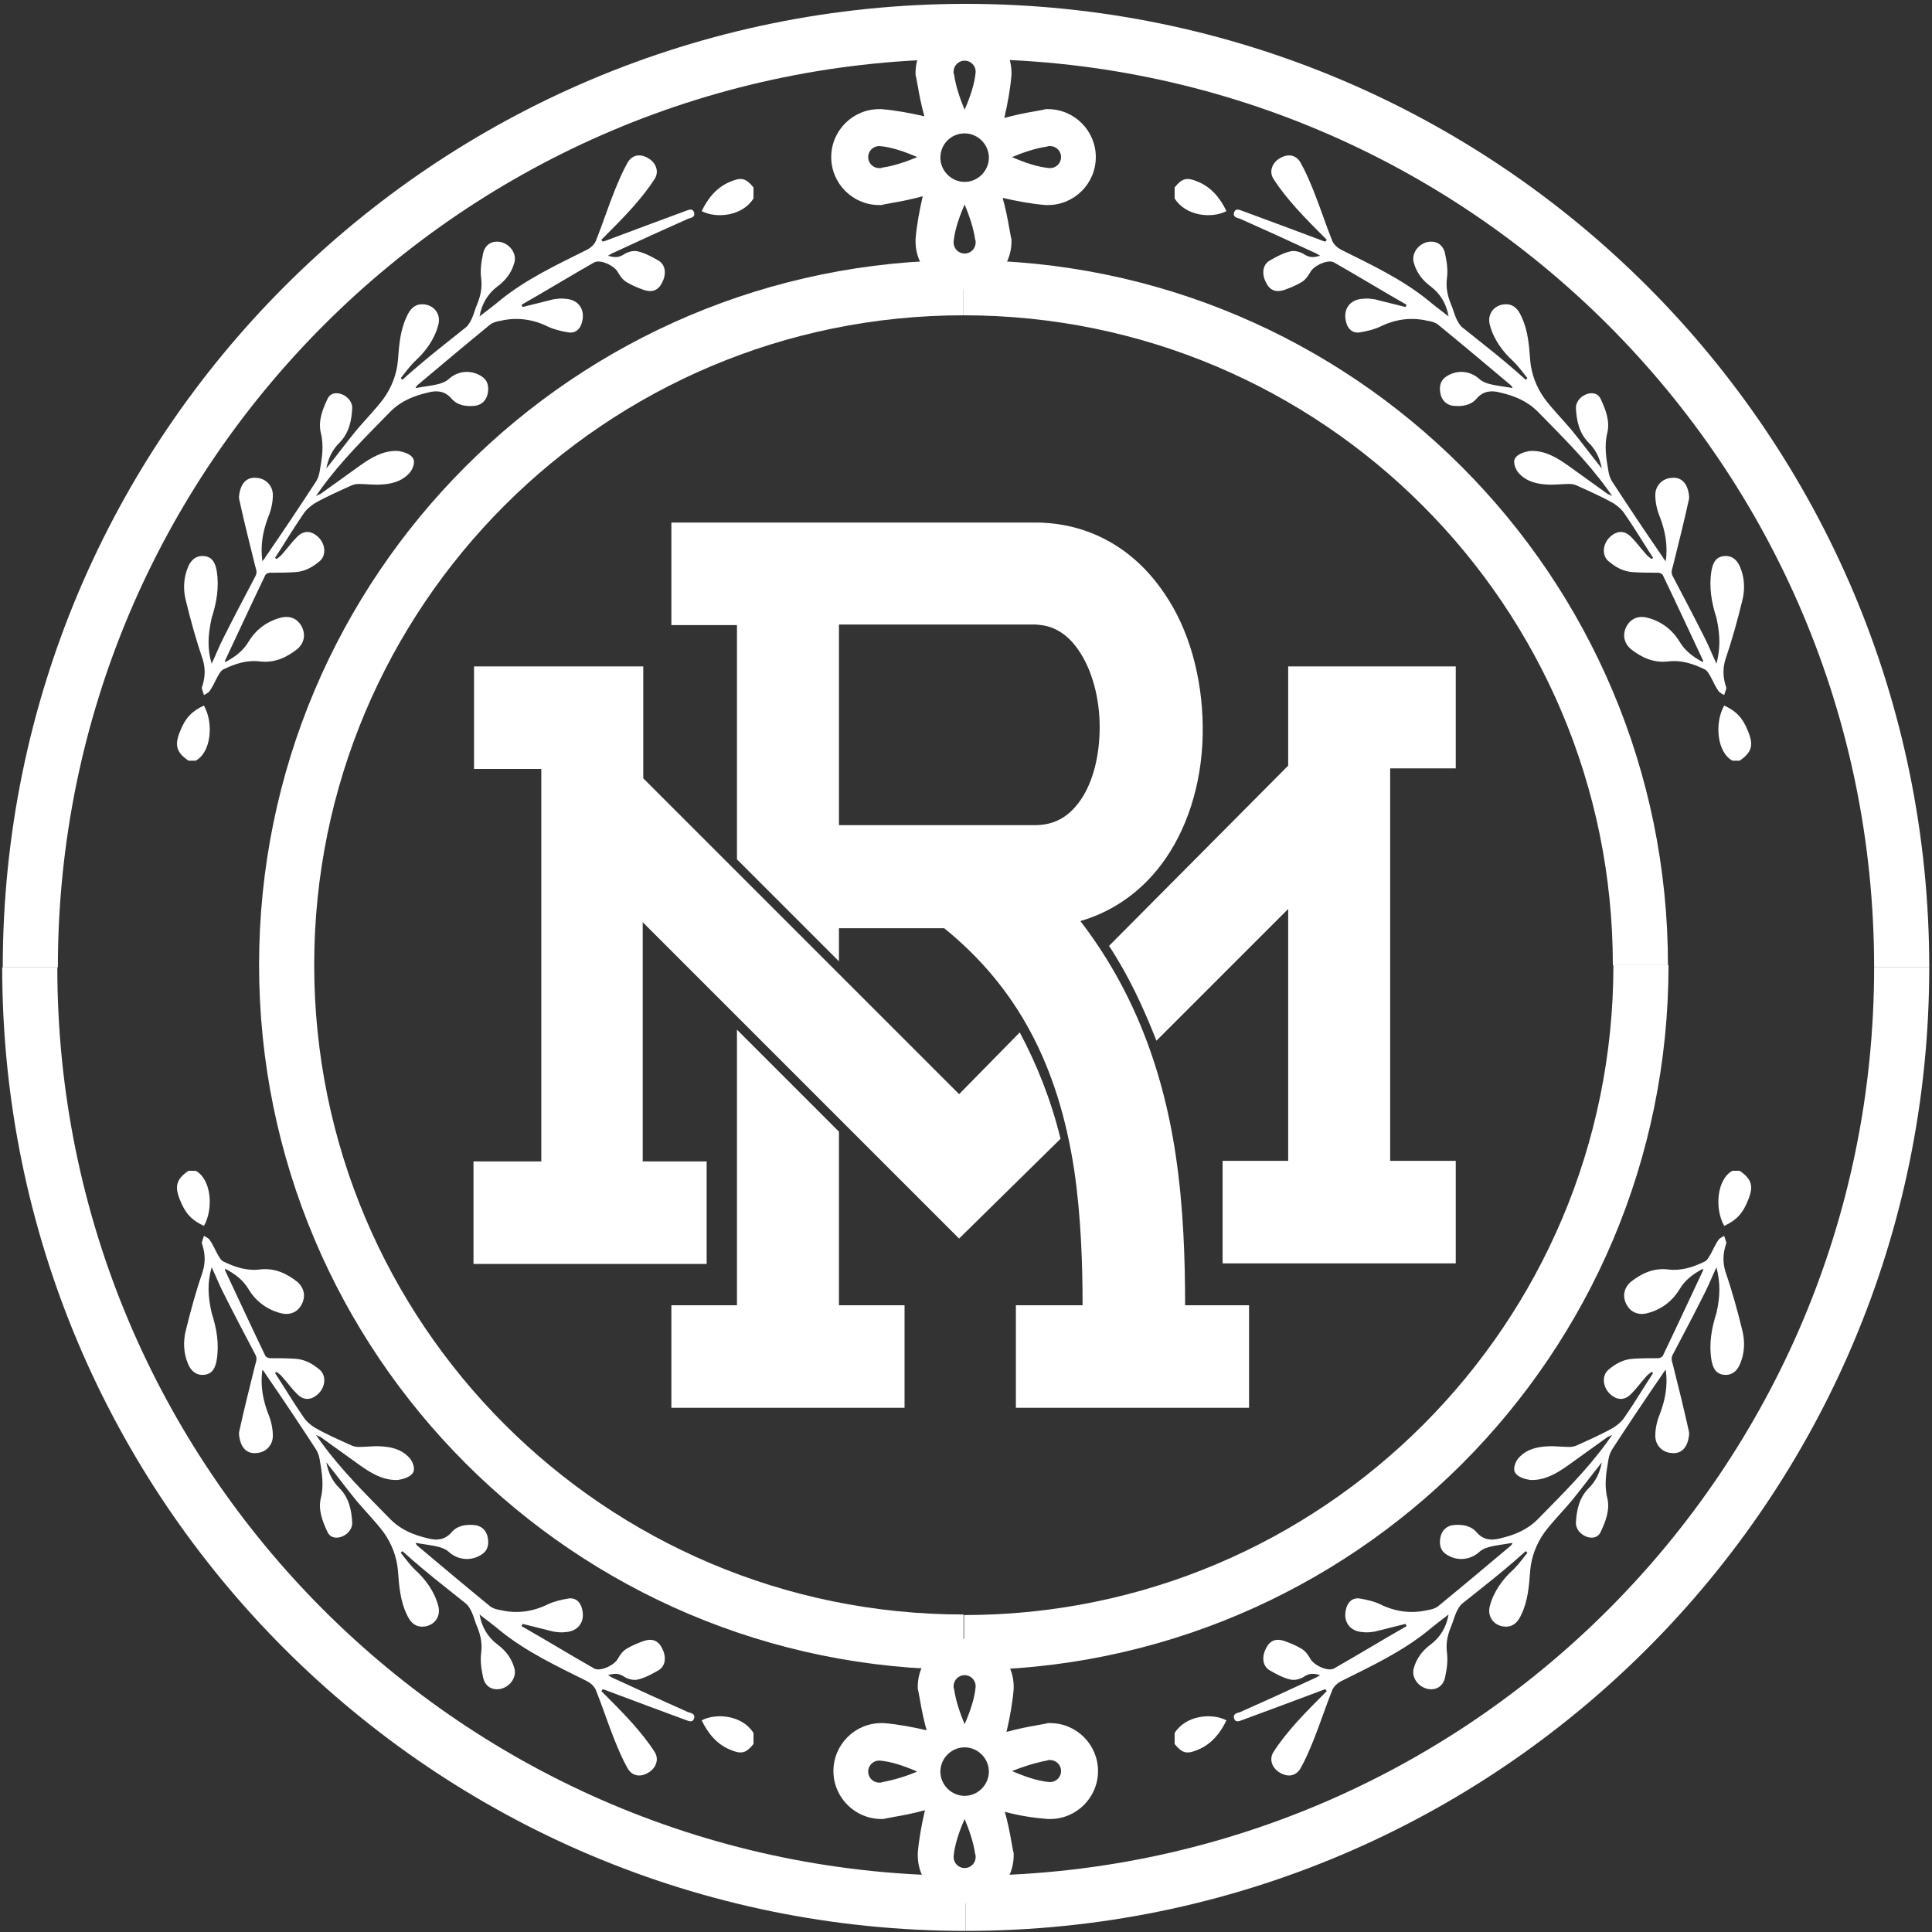 <?xml version="1.0" encoding="utf-8"?>
<svg version="1.1" xmlns="http://www.w3.org/2000/svg" xmlns:xlink="http://www.w3.org/1999/xlink" x="0px" y="0px"
	 viewBox="0 0 350.5 350.5" style="enable-background:new 0 0 350.5 350.5;" xml:space="preserve">
<rect x="0" y="0" width="350.5" height="350.5" fill="#333333" stroke="none"/>
<style type="text/css">
	.logoWhite{fill:#FFFFFF}
	.logoWhite-circle{fill:none;stroke:#FFFFFF;stroke-width:10;stroke-miterlimit:10;}
</style>
<g>
	<g>
		<g>
			<path class="logoWhite-circle" d="M174.8,52.2c67.8,0,122.8,55,122.8,122.9"/>
			<path class="logoWhite-circle" d="M52,175.1c0-67.9,55-122.9,122.8-122.9"/>
			<path class="logoWhite-circle" d="M174.8,297.9C107,297.9,52,242.9,52,175"/>
			<path class="logoWhite-circle" d="M297.7,175.1c0,67.9-55,122.9-122.8,122.9"/>
		</g>
		<g>
			<path class="logoWhite-circle" d="M175.2,5.7C269,5.7,345,81.7,345,175.5"/>
			<path class="logoWhite-circle" d="M5.5,175.5c0-93.8,76-169.8,169.8-169.8"/>
			<path class="logoWhite-circle" d="M175.2,345.3c-93.8,0-169.8-76-169.8-169.8"/>
			<path class="logoWhite-circle" d="M345,175.5c0,93.8-76,169.8-169.8,169.8"/>
		</g>
	</g>

	<g class="logoWhite">
		<g>
			<path d="M264.1,139.5v-18.6h-11.9h-18.5v18l-32.5,32.7c3.5,5.3,6.2,11.1,8.6,17.2l23.9-23.9v45.7h-11.9v18.6h11.9h18.5h11.9v-18.6
				h-11.9v-71.2h11.9V139.5z"/>
			<polygon points="164.1,236.8 152.2,236.8 152.2,205.3 133.7,186.8 133.7,236.8 121.8,236.8 121.8,255.4 164.1,255.4 		"/>
			<path d="M187.8,94.8h-18.3l0,0h-47.7v18.6h11.9v42.5l18.5,18.5v-6h19.1c13.2,10.7,20.7,24.8,23.6,44c1.2,8.2,1.5,16.8,1.5,24.4
				h-12.1v18.6h42.3v-18.6H215c0-8.4-0.3-17.8-1.7-27.2c-2.5-16.8-8.3-30.8-17.3-42.5c6.2-1.8,11.6-5.7,15.5-11.4
				c4.4-6.4,6.8-14.9,6.7-23.9s-2.5-17.7-7-24.2C205.6,99.3,197.3,94.8,187.8,94.8L187.8,94.8z M195.7,118c2.4,3.5,3.8,8.6,3.8,13.9
				c0,5.2-1.2,10-3.5,13.3c-2.1,3-4.7,4.5-8.3,4.5h-9.8l0,0h-25.7v-36.4h17.3l0,0h18.3C189,113.4,192.6,113.4,195.7,118z"/>
			<path d="M85.9,210.7v18.6h12.2h18.5h11.6v-18.6h-11.6v-43.4l44.3,44.3l0,0l13.1,13.1l0,0l0,0l0.3-0.3l18.1-17.8
				c-1.7-7-4.3-13.5-7.4-19.3l-11,11.2l-57.3-57.3v-1.7v-18.6H98.2H86v18.6h12.2v71.2H85.9z"/>
		</g>

		<g>
			<path d="M190.1,330c0.2,0,0.3,0,0.4,0c4.8,0,8.7-3.9,8.7-8.7c0-4.8-3.9-8.7-8.7-8.7c-0.2,0-0.3,0-0.4,0l0,0
				c-0.1,0-0.3,0.1-0.4,0.1c-0.6,0.1-1.1,0.2-1.6,0.3c-1.8,0.3-3.7,0.7-5.5,1.2c0.6-2.6,1.1-5.3,1.3-7.8l0,0c0-0.2,0-0.3,0-0.4
				c0-4.8-3.9-8.7-8.7-8.7s-8.7,3.9-8.7,8.7c0,0.2,0,0.3,0,0.4l0,0c0,0.1,0.1,0.3,0.1,0.4c0.1,0.6,0.2,1.1,0.3,1.6
				c0.3,1.8,0.7,3.7,1.2,5.5c-2.6-0.6-5.3-1.1-7.8-1.3l0,0c-0.2,0-0.3,0-0.4,0c-4.8,0-8.7,3.9-8.7,8.7c0,4.8,3.9,8.7,8.7,8.7
				c0.2,0,0.3,0,0.4,0l0,0c0.1,0,0.3-0.1,0.4-0.1c0.6-0.1,1.1-0.2,1.6-0.3c1.8-0.3,3.7-0.7,5.5-1.2c-0.6,2.6-1.1,5.3-1.3,7.8l0,0
				c0,0.2,0,0.3,0,0.4c0,4.8,3.9,8.7,8.7,8.7s8.7-3.9,8.7-8.7c0-0.2,0-0.3,0-0.4l0,0c0-0.1-0.1-0.3-0.1-0.4c-0.1-0.6-0.2-1.1-0.3-1.6
				c-0.3-1.8-0.7-3.7-1.2-5.5C184.9,329.4,187.5,329.8,190.1,330L190.1,330z M160.1,323.3c-0.1,0-0.2,0.1-0.4,0.1h-0.1l0,0h-0.1
				c-1.1,0-2-0.9-2-2s0.9-2,2-2h0.1l0,0c2.2,0.2,4.5,1,6.8,2C164.5,322.2,162.3,322.9,160.1,323.3z M175,303.9c1.1,0,2,0.9,2,2v0.1
				l0,0c-0.2,2.2-1,4.5-2,6.8c-0.8-1.9-1.6-4.2-1.9-6.3c0-0.1-0.1-0.2-0.1-0.4V306l0,0v-0.1C173,304.8,173.9,303.9,175,303.9z
				M175,338.9c-1.1,0-2-0.9-2-2v-0.1l0,0c0.2-2.2,1-4.5,2-6.8c0.8,1.9,1.6,4.2,1.9,6.3c0,0.1,0.1,0.2,0.1,0.4v0.1l0,0v0.1
				C177,338,176.1,338.9,175,338.9z M175,325.8c-2.4,0-4.4-2-4.4-4.4s2-4.4,4.4-4.4s4.4,2,4.4,4.4S177.4,325.8,175,325.8z
				M189.9,319.4c0.1,0,0.2-0.1,0.4-0.1h0.1l0,0h0.1c1.1,0,2,0.9,2,2s-0.9,2-2,2h-0.1l0,0c-2.2-0.2-4.5-1-6.8-2
				C185.6,320.5,187.8,319.8,189.9,319.4z"/>
			<path d="M159.5,37.2c0.2,0,0.3,0,0.4,0l0,0c0.1,0,0.3-0.1,0.4-0.1c0.6-0.1,1.1-0.2,1.6-0.3c1.8-0.3,3.7-0.7,5.5-1.2
				c-0.6,2.6-1.1,5.3-1.3,7.8l0,0c0,0.2,0,0.3,0,0.4c0,4.8,3.9,8.7,8.7,8.7s8.7-3.9,8.7-8.7c0-0.2,0-0.3,0-0.4l0,0
				c0-0.1-0.1-0.3-0.1-0.4c-0.1-0.6-0.2-1.1-0.3-1.6c-0.3-1.8-0.7-3.7-1.2-5.5c2.6,0.6,5.3,1.1,7.8,1.3l0,0c0.2,0,0.3,0,0.4,0
				c4.8,0,8.7-3.9,8.7-8.7s-3.9-8.7-8.7-8.7c-0.2,0-0.3,0-0.4,0l0,0c-0.1,0-0.3,0.1-0.4,0.1c-0.6,0.1-1.1,0.2-1.6,0.3
				c-1.8,0.3-3.7,0.7-5.5,1.2c0.6-2.6,1.1-5.3,1.3-7.8l0,0c0-0.2,0-0.3,0-0.4c0-4.8-3.9-8.7-8.7-8.7s-8.7,3.9-8.7,8.7
				c0,0.2,0,0.3,0,0.4l0,0c0,0.1,0.1,0.3,0.1,0.4c0.1,0.6,0.2,1.1,0.3,1.6c0.3,1.8,0.7,3.7,1.2,5.5c-2.6-0.6-5.3-1.1-7.8-1.3l0,0
				c-0.2,0-0.3,0-0.4,0c-4.8,0-8.7,3.9-8.7,8.7S154.7,37.2,159.5,37.2z M189.9,26.6c0.1,0,0.2-0.1,0.4-0.1h0.1l0,0h0.1
				c1.1,0,2,0.9,2,2s-0.9,2-2,2h-0.1l0,0c-2.2-0.2-4.5-1-6.8-2C185.5,27.7,187.8,26.9,189.9,26.6z M175,46c-1.1,0-2-0.9-2-2v-0.1l0,0
				c0.2-2.2,1-4.5,2-6.8c0.8,1.9,1.6,4.2,1.9,6.3c0,0.1,0.1,0.2,0.1,0.4v0.1l0,0V44C177,45.1,176.1,46,175,46z M175,11
				c1.1,0,2,0.9,2,2v0.1l0,0c-0.2,2.2-1,4.5-2,6.8c-0.8-1.9-1.6-4.2-1.9-6.3c0-0.1-0.1-0.2-0.1-0.4v-0.1l0,0V13
				C173,11.9,173.9,11,175,11z M175,24.2c2.4,0,4.4,2,4.4,4.4s-2,4.4-4.4,4.4s-4.4-2-4.4-4.4S172.5,24.2,175,24.2z M159.5,26.5h0.1
				l0,0c2.2,0.2,4.5,1,6.8,2c-1.9,0.8-4.2,1.6-6.3,1.9c-0.1,0-0.2,0.1-0.4,0.1h-0.1l0,0h-0.1c-1.1,0-2-0.9-2-2S158.4,26.5,159.5,26.5
				z"/>
		</g>
		<g>
			<g>
				<path d="M136.7,36c-2,3.2-6.7,3.7-9.4,2.3c1.1-2.3,2.7-4.3,5.1-5.3c2.1-0.9,2.9-0.7,4.3,1C136.7,34.6,136.7,35.3,136.7,36z"/>
				<path d="M34.2,138c-2.2-1.5-2.6-2.8-1.5-5.4c0.9-2.3,2.1-3.6,4.3-4.6c1.8,3.2,1.3,8.5-1.5,10C35,138,34.6,138,34.2,138z"/>
				<path d="M38.4,120.4c0.8-1.7,1.3-3,2-4.4c1.9-3.8,3.9-7.6,5.9-11.4c0.4-0.7,0.2-1.2,0-1.9c-1-4-2-8-2.9-12.1
					c-0.1-0.4,0-0.9,0.1-1.4c0.4-1.8,1.5-2.7,3.1-2.5c1.6,0.1,2.9,1.4,2.9,3.1c0,1.3-0.3,2.7-0.8,3.9c-1,2.6-1.5,5.2-1.1,8.1
					c0.3-0.3,0.5-0.6,0.6-0.8c3.1-4.5,6.1-9,9.1-13.6c0.4-0.6,0.6-1.3,0.7-1.9c0.4-2.3,0.8-4.6,0.2-7c-0.5-2.1,0.3-4.2,1.2-6.1
					c0.4-0.9,1.2-1.2,2.2-1c1.3,0.3,2.3,1.4,2.3,2.6c-0.1,2.3-0.6,4.6-2.3,6.3c-1.3,1.3-2,2.7-2.4,4.7c2-2.5,3.7-4.8,5.5-7
					c1.6-1.9,3.4-3.7,4.9-5.7c1.5-2.1,2.4-4.5,2.6-7c0.2-2.7,0.4-5.4,1.6-7.9c0.5-1.1,1.2-2.1,2.6-2.2c2.2-0.1,3.7,1.7,3.1,3.8
					c-0.7,2.6-2.3,4.8-4.3,6.6c-0.9,0.9-1.7,2-2.5,3c0.1,0.1,0.2,0.2,0.3,0.3c1.2-1.1,2.5-2.2,3.8-3.3c2.5-2.1,5.1-4.1,7.7-6.2
					c0.5-0.4,0.8-1,1.1-1.6c0.4-0.9,0.6-1.8,1-2.7c0.6-1.5,0.9-2.9,0.7-4.6c-0.2-1.4,0-2.9,0.3-4.3c0.3-1.8,1.6-2.6,3.2-2.3
					c1.8,0.4,3,2.2,2.5,3.8c-0.5,1.8-1.6,3.2-3.1,4.3c-1.7,1.3-2.8,3.1-3.2,5.4c1.3-1,2.5-1.9,3.7-2.9c4.8-3.9,10.4-6.5,15.8-9.2
					c0.6-0.3,1.3-0.9,1.6-1.6c1.2-3,2.2-6.1,3.4-9.1c0.7-1.7,1.4-3.4,2.3-5c0.8-1.5,2.3-1.8,3.8-0.9c1.4,0.8,2,2.4,1.2,3.7
					c-1.2,1.9-2.6,3.6-4.1,5.3c-1.8,2-3.7,3.9-5.6,5.8c0.1,0.1,0.1,0.2,0.2,0.3c0.2,0,0.3,0,0.5-0.1c4.8-1.8,9.6-3.6,14.5-5.4
					c0.6-0.2,1.3-0.6,1.6,0.2c0.3,0.9-0.5,1-1.1,1.2c-4.5,2-8.9,4-13.4,6.1c-0.3,0.1-0.6,0.3-1.1,0.6c1.1,0.3,1.8,0.4,2.8-0.2
					c0.7-0.5,1.8-0.8,2.6-0.6c1.3,0.3,2.6,1,3.8,1.7c1.3,0.8,1.4,2.5,0.6,4c-0.7,1.4-1.8,1.8-3.3,1.3c-1.1-0.4-2.1-0.8-3.1-1.4
					c-0.7-0.4-1.2-1.1-1.6-1.8c-0.6-1.2-3.2-2.4-4.3-1.8c-4.4,2.5-8.8,5.2-13.2,7.7c0.1,0.1,0.1,0.2,0.2,0.4c1.9-0.5,3.7-0.9,5.6-1.4
					c0.7-0.1,1.4-0.2,2.1-0.1c2.4,0.1,3.7,1.9,3.1,4.2c-0.3,1.3-1.2,2.1-2.5,1.9c-1.2-0.2-2.5-0.5-3.6-1c-2.8-1.4-5.7-1.8-8.7-1.1
					c-0.7,0.1-1.4,0.3-1.9,0.7c-4.4,3.6-8.8,7.3-13.2,11c-0.1,0.1-0.2,0.2-0.3,0.5c1.6-0.3,3-0.4,4.4-0.8c0.7-0.2,1.3-0.5,1.8-1
					c1.7-1.4,4-1.5,5.8-0.3c1.1,0.7,1.3,1.8,1.1,3c-0.2,1.2-1,2.1-2.2,2.3c-1.6,0.2-3.3,0-4.4-1.3c-1.2-1.4-2.7-1.5-4.2-1.1
					c-2.6,0.6-4.9,1.5-6.9,3.5c-4.4,4.5-8.8,8.8-12.5,13.9c-0.3,0.4-0.5,0.7-1,1.4c0.5-0.3,0.8-0.3,1-0.5c2.4-1.7,4.7-3.4,7.1-5.1
					c2-1.4,4-2.6,6.5-2.6c0.4,0,0.8,0.1,1.2,0.2c1,0.3,2,0.8,2,1.8c0,0.8-0.5,1.8-1.1,2.3c-1.3,1.3-3.1,1.7-4.8,1.8
					c-1.4,0.1-2.7-0.1-4.1-0.1c-0.5,0-1,0.1-1.4,0.3c-2.2,1-4.5,2-6.6,3.2c-0.8,0.5-1.6,1.2-2.1,2c-1.8,2.6-3.4,5.3-5.1,7.9
					c0.1,0.1,0.2,0.2,0.3,0.2c0.4-0.3,0.8-0.6,1.1-1c0.9-1,1.6-2,2.5-2.9c1.2-1.3,2.6-1.3,3.9-0.1c1.4,1.3,1.5,3.4,0.3,4.4
					c-1.3,1.1-2.7,1.9-4.5,2c-1.5,0.1-3,0.1-4.5,0.1c-0.3,0-0.8,0.2-0.9,0.5c-2.5,5.2-4.9,10.4-7.3,15.5c0,0,0,0.1,0.1,0.2
					c1.7-0.9,3.2-2,4.2-3.7c1.4-2.3,3.5-3.8,6.1-4.4c1.5-0.3,2.8,0.3,3.5,1.6c0.8,1.5,0.5,3-0.7,4.1c-2,1.6-4.2,2.6-6.8,2.3
					c-2.4-0.3-4.5,0.4-6.6,1.4c-0.5,0.2-0.8,0.8-1.1,1.3c-0.5,0.9-0.9,1.9-1.5,2.7c-0.2,0.3-0.7,0.5-1,0.7c-0.1-0.4-0.3-0.8-0.4-1.3
					c0-0.1,0.1-0.2,0.1-0.3c0.5-1.6,0.6-3.1,0.1-4.8c-1.2-3.5-2.2-7.1-3.1-10.8c-0.5-2-0.4-4.1,0.4-6c0.6-1.5,1.7-2.2,3.1-2
					c1.2,0.2,1.8,1,2.1,2.6c0.5,3,0,5.8-0.9,8.6C37.7,115.3,37.6,117.7,38.4,120.4z"/>
			</g>
			<g>
				<path d="M213.1,36c2,3.2,6.7,3.7,9.4,2.3c-1.1-2.3-2.7-4.3-5.1-5.3c-2.1-0.9-2.9-0.7-4.3,1C213.1,34.6,213.1,35.3,213.1,36z"/>
				<path d="M315.6,138c2.2-1.5,2.6-2.8,1.5-5.4c-0.9-2.3-2.1-3.6-4.3-4.6c-1.8,3.2-1.3,8.5,1.5,10C314.7,138,315.2,138,315.6,138z"
					/>
				<path d="M311.4,120.4c-0.8-1.7-1.3-3-2-4.4c-1.9-3.8-3.9-7.6-5.9-11.4c-0.4-0.7-0.2-1.2,0-1.9c1-4,2-8,2.9-12.1
					c0.1-0.4,0-0.9-0.1-1.4c-0.4-1.8-1.5-2.7-3.1-2.5c-1.6,0.1-2.9,1.4-2.9,3.1c0,1.3,0.3,2.7,0.8,3.9c1,2.6,1.5,5.2,1.1,8.1
					c-0.3-0.3-0.5-0.6-0.6-0.8c-3.1-4.5-6.1-9-9.1-13.6c-0.4-0.6-0.6-1.3-0.7-1.9c-0.4-2.3-0.8-4.6-0.2-7c0.5-2.1-0.3-4.2-1.2-6.1
					c-0.4-0.9-1.2-1.2-2.2-1c-1.3,0.3-2.3,1.4-2.3,2.6c0.1,2.3,0.6,4.6,2.3,6.3c1.3,1.3,2,2.7,2.4,4.7c-2-2.5-3.7-4.8-5.5-7
					c-1.6-1.9-3.4-3.7-4.9-5.7c-1.5-2.1-2.4-4.5-2.6-7c-0.2-2.7-0.4-5.4-1.6-7.9c-0.5-1.1-1.2-2.1-2.6-2.2c-2.2-0.1-3.7,1.7-3.1,3.8
					c0.7,2.6,2.3,4.8,4.3,6.6c0.9,0.9,1.7,2,2.5,3c-0.1,0.1-0.2,0.2-0.3,0.3c-1.2-1.1-2.5-2.2-3.8-3.3c-2.5-2.1-5.1-4.1-7.7-6.2
					c-0.5-0.4-0.8-1-1.1-1.6c-0.4-0.9-0.6-1.8-1-2.7c-0.6-1.5-0.9-2.9-0.7-4.6c0.2-1.4,0-2.9-0.3-4.3c-0.3-1.8-1.6-2.6-3.2-2.3
					c-1.8,0.4-3,2.2-2.5,3.8c0.5,1.8,1.6,3.2,3.1,4.3c1.7,1.3,2.8,3.1,3.2,5.4c-1.3-1-2.5-1.9-3.7-2.9c-4.8-3.9-10.4-6.5-15.8-9.2
					c-0.6-0.3-1.3-0.9-1.6-1.6c-1.2-3-2.2-6.1-3.4-9.1c-0.7-1.7-1.4-3.4-2.3-5c-0.8-1.5-2.3-1.8-3.8-0.9c-1.4,0.8-2,2.4-1.2,3.7
					c1.2,1.9,2.6,3.6,4.1,5.3c1.8,2,3.7,3.9,5.6,5.8c-0.1,0.1-0.1,0.2-0.2,0.3c-0.2,0-0.3,0-0.5-0.1c-4.8-1.8-9.6-3.6-14.5-5.4
					c-0.6-0.2-1.3-0.6-1.6,0.2c-0.3,0.9,0.5,1,1.1,1.2c4.5,2,8.9,4,13.4,6.1c0.3,0.1,0.6,0.3,1.1,0.6c-1.1,0.3-1.8,0.4-2.8-0.2
					c-0.7-0.5-1.8-0.8-2.6-0.6c-1.3,0.3-2.6,1-3.8,1.7c-1.3,0.8-1.4,2.5-0.6,4c0.7,1.4,1.8,1.8,3.3,1.3c1.1-0.4,2.1-0.8,3.1-1.4
					c0.7-0.4,1.2-1.1,1.6-1.8c0.6-1.2,3.2-2.4,4.3-1.8c4.4,2.5,8.8,5.2,13.2,7.7c-0.1,0.1-0.1,0.2-0.2,0.4c-1.9-0.5-3.7-0.9-5.6-1.4
					c-0.7-0.1-1.4-0.2-2.1-0.1c-2.4,0.1-3.7,1.9-3.1,4.2c0.3,1.3,1.2,2.1,2.5,1.9c1.2-0.2,2.5-0.5,3.6-1c2.8-1.4,5.7-1.8,8.7-1.1
					c0.7,0.1,1.4,0.3,1.9,0.7c4.4,3.6,8.8,7.3,13.2,11c0.1,0.1,0.2,0.2,0.3,0.5c-1.6-0.3-3-0.4-4.4-0.8c-0.7-0.2-1.3-0.5-1.8-1
					c-1.7-1.4-4-1.5-5.8-0.3c-1.1,0.7-1.3,1.8-1.1,3s1,2.1,2.2,2.3c1.6,0.2,3.3,0,4.4-1.3c1.2-1.4,2.7-1.5,4.2-1.1
					c2.6,0.6,4.9,1.5,6.9,3.5c4.4,4.5,8.8,8.8,12.5,13.9c0.3,0.4,0.5,0.7,1,1.4c-0.5-0.3-0.8-0.3-1-0.5c-2.4-1.7-4.7-3.4-7.1-5.1
					c-2-1.4-4-2.6-6.5-2.6c-0.4,0-0.8,0.1-1.2,0.2c-1,0.3-2,0.8-2,1.8c0,0.8,0.5,1.8,1.1,2.3c1.3,1.3,3.1,1.7,4.8,1.8
					c1.4,0.1,2.7-0.1,4.1-0.1c0.5,0,1,0.1,1.4,0.3c2.2,1,4.5,2,6.6,3.2c0.8,0.5,1.6,1.2,2.1,2c1.8,2.6,3.4,5.3,5.1,7.9
					c-0.1,0.1-0.2,0.2-0.3,0.2c-0.4-0.3-0.8-0.6-1.1-1c-0.9-1-1.6-2-2.5-2.9c-1.2-1.3-2.6-1.3-3.9-0.1c-1.4,1.3-1.5,3.4-0.3,4.4
					c1.3,1.1,2.7,1.9,4.5,2c1.5,0.1,3,0.1,4.5,0.1c0.3,0,0.8,0.2,0.9,0.5c2.5,5.2,4.9,10.4,7.3,15.5c0,0,0,0.1-0.1,0.2
					c-1.7-0.9-3.2-2-4.2-3.7c-1.4-2.3-3.5-3.8-6.1-4.4c-1.5-0.3-2.8,0.3-3.5,1.6c-0.8,1.5-0.5,3,0.7,4.1c2,1.6,4.2,2.6,6.8,2.3
					c2.4-0.3,4.5,0.4,6.6,1.4c0.5,0.2,0.8,0.8,1.1,1.3c0.5,0.9,0.9,1.9,1.5,2.7c0.2,0.3,0.7,0.5,1,0.7c0.1-0.4,0.3-0.8,0.4-1.3
					c0-0.1-0.1-0.2-0.1-0.3c-0.5-1.6-0.6-3.1-0.1-4.8c1.2-3.5,2.2-7.1,3.1-10.8c0.5-2,0.4-4.1-0.4-6c-0.6-1.5-1.7-2.2-3.1-2
					c-1.2,0.2-1.8,1-2.1,2.6c-0.5,3,0,5.8,0.9,8.6C312.1,115.3,312.1,117.7,311.4,120.4z"/>
			</g>
			<g>
				<path d="M213.1,314.4c2-3.2,6.7-3.7,9.4-2.3c-1.1,2.3-2.7,4.3-5.1,5.3c-2.1,0.9-2.9,0.7-4.3-1
					C213.1,315.7,213.1,315.1,213.1,314.4z"/>
				<path d="M315.6,212.4c2.2,1.5,2.6,2.8,1.5,5.4c-0.9,2.3-2.1,3.6-4.3,4.6c-1.8-3.2-1.3-8.5,1.5-10
					C314.7,212.4,315.2,212.4,315.6,212.4z"/>
				<path d="M311.4,229.9c-0.8,1.7-1.3,3-2,4.4c-1.9,3.8-3.9,7.6-5.9,11.4c-0.4,0.7-0.2,1.2,0,1.9c1,4,2,8,2.9,12.1
					c0.1,0.4,0,0.9-0.1,1.4c-0.4,1.8-1.5,2.7-3.1,2.5c-1.6-0.1-2.9-1.4-2.9-3.1c0-1.3,0.3-2.7,0.8-3.9c1-2.6,1.5-5.2,1.1-8.1
					c-0.3,0.3-0.5,0.6-0.6,0.8c-3.1,4.5-6.1,9-9.1,13.6c-0.4,0.6-0.6,1.3-0.7,1.9c-0.4,2.3-0.8,4.6-0.2,7c0.5,2.1-0.3,4.2-1.2,6.1
					c-0.4,0.9-1.2,1.2-2.2,1c-1.3-0.3-2.3-1.4-2.3-2.6c0.1-2.3,0.6-4.6,2.3-6.3c1.3-1.3,2-2.7,2.4-4.7c-2,2.5-3.7,4.8-5.5,7
					c-1.6,1.9-3.4,3.7-4.9,5.7c-1.5,2.1-2.4,4.5-2.6,7c-0.2,2.7-0.4,5.4-1.6,7.9c-0.5,1.1-1.2,2.1-2.6,2.2c-2.2,0.1-3.7-1.7-3.1-3.8
					c0.7-2.6,2.3-4.8,4.3-6.6c0.9-0.9,1.7-2,2.5-3c-0.1-0.1-0.2-0.2-0.3-0.3c-1.2,1.1-2.5,2.2-3.8,3.3c-2.5,2.1-5.1,4.1-7.7,6.2
					c-0.5,0.4-0.8,1-1.1,1.6c-0.4,0.9-0.6,1.8-1,2.7c-0.6,1.5-0.9,2.9-0.7,4.6c0.2,1.4,0,2.9-0.3,4.3c-0.3,1.8-1.6,2.6-3.2,2.3
					c-1.8-0.4-3-2.2-2.5-3.8c0.5-1.8,1.6-3.2,3.1-4.3c1.7-1.3,2.8-3.1,3.2-5.4c-1.3,1-2.5,1.9-3.7,2.9c-4.8,3.9-10.4,6.5-15.8,9.2
					c-0.6,0.3-1.3,0.9-1.6,1.6c-1.2,3-2.2,6.1-3.4,9.1c-0.7,1.7-1.4,3.4-2.3,5c-0.8,1.5-2.3,1.8-3.8,0.9c-1.4-0.8-2-2.4-1.2-3.7
					c1.2-1.9,2.6-3.6,4.1-5.3c1.8-2,3.7-3.9,5.6-5.8c-0.1-0.1-0.1-0.2-0.2-0.3c-0.2,0-0.3,0-0.5,0.1c-4.8,1.8-9.6,3.6-14.5,5.4
					c-0.6,0.2-1.3,0.6-1.6-0.2c-0.3-0.9,0.5-1,1.1-1.2c4.5-2,8.9-4,13.4-6.1c0.3-0.1,0.6-0.3,1.1-0.6c-1.1-0.3-1.8-0.4-2.8,0.2
					c-0.7,0.5-1.8,0.8-2.6,0.6c-1.3-0.3-2.6-1-3.8-1.7c-1.3-0.8-1.4-2.5-0.6-4c0.7-1.4,1.8-1.8,3.3-1.3c1.1,0.4,2.1,0.8,3.1,1.4
					c0.7,0.4,1.2,1.1,1.6,1.8c0.6,1.2,3.2,2.4,4.3,1.8c4.4-2.5,8.8-5.2,13.2-7.7c-0.1-0.1-0.1-0.2-0.2-0.4c-1.9,0.5-3.7,0.9-5.6,1.4
					c-0.7,0.1-1.4,0.2-2.1,0.1c-2.4-0.1-3.7-1.9-3.1-4.2c0.3-1.3,1.2-2.1,2.5-1.9c1.2,0.2,2.5,0.5,3.6,1c2.8,1.4,5.7,1.8,8.7,1.1
					c0.7-0.1,1.4-0.3,1.9-0.7c4.4-3.6,8.8-7.3,13.2-11c0.1-0.1,0.2-0.2,0.3-0.5c-1.6,0.3-3,0.4-4.4,0.8c-0.7,0.2-1.3,0.5-1.8,1
					c-1.7,1.4-4,1.5-5.8,0.3c-1.1-0.7-1.3-1.8-1.1-3s1-2.1,2.2-2.3c1.6-0.2,3.3,0,4.4,1.3c1.2,1.4,2.7,1.5,4.2,1.1
					c2.6-0.6,4.9-1.5,6.9-3.5c4.4-4.5,8.8-8.8,12.5-13.9c0.3-0.4,0.5-0.7,1-1.4c-0.5,0.3-0.8,0.3-1,0.5c-2.4,1.7-4.7,3.4-7.1,5.1
					c-2,1.4-4,2.6-6.5,2.6c-0.4,0-0.8-0.1-1.2-0.2c-1-0.3-2-0.8-2-1.8c0-0.8,0.5-1.8,1.1-2.3c1.3-1.3,3.1-1.7,4.8-1.8
					c1.4-0.1,2.7,0.1,4.1,0.1c0.5,0,1-0.1,1.4-0.3c2.2-1,4.5-2,6.6-3.2c0.8-0.5,1.6-1.2,2.1-2c1.8-2.6,3.4-5.3,5.1-7.9
					c-0.1-0.1-0.2-0.2-0.3-0.2c-0.4,0.3-0.8,0.6-1.1,1c-0.9,1-1.6,2-2.5,2.9c-1.2,1.3-2.6,1.3-3.9,0.1c-1.4-1.3-1.5-3.4-0.3-4.4
					c1.3-1.1,2.7-1.9,4.5-2c1.5-0.1,3-0.1,4.5-0.1c0.3,0,0.8-0.2,0.9-0.5c2.5-5.2,4.9-10.4,7.3-15.5c0,0,0-0.1-0.1-0.2
					c-1.7,0.9-3.2,2-4.2,3.7c-1.4,2.3-3.5,3.8-6.1,4.4c-1.5,0.3-2.8-0.3-3.5-1.6c-0.8-1.5-0.5-3,0.7-4.1c2-1.6,4.2-2.6,6.8-2.3
					c2.4,0.3,4.5-0.4,6.6-1.4c0.5-0.2,0.8-0.8,1.1-1.3c0.5-0.9,0.9-1.9,1.5-2.7c0.2-0.3,0.7-0.5,1-0.7c0.1,0.4,0.3,0.8,0.4,1.3
					c0,0.1-0.1,0.2-0.1,0.3c-0.5,1.6-0.6,3.1-0.1,4.8c1.2,3.5,2.2,7.1,3.1,10.8c0.5,2,0.4,4.1-0.4,6c-0.6,1.5-1.7,2.2-3.1,2
					c-1.2-0.2-1.8-1-2.1-2.6c-0.5-3,0-5.8,0.9-8.6C312.1,235.1,312.1,232.7,311.4,229.9z"/>
			</g>
			<g>
				<path d="M136.7,314.4c-2-3.2-6.7-3.7-9.4-2.3c1.1,2.3,2.7,4.3,5.1,5.3c2.1,0.9,2.9,0.7,4.3-1
					C136.7,315.7,136.7,315.1,136.7,314.4z"/>
				<path d="M34.2,212.4c-2.2,1.5-2.6,2.8-1.5,5.4c0.9,2.3,2.1,3.6,4.3,4.6c1.8-3.2,1.3-8.5-1.5-10C35,212.4,34.6,212.4,34.2,212.4z"
					/>
				<path d="M38.4,229.9c0.8,1.7,1.3,3,2,4.4c1.9,3.8,3.9,7.6,5.9,11.4c0.4,0.7,0.2,1.2,0,1.9c-1,4-2,8-2.9,12.1
					c-0.1,0.4,0,0.9,0.1,1.4c0.4,1.8,1.5,2.7,3.1,2.5c1.6-0.1,2.9-1.4,2.9-3.1c0-1.3-0.3-2.7-0.8-3.9c-1-2.6-1.5-5.2-1.1-8.1
					c0.3,0.3,0.5,0.6,0.6,0.8c3.1,4.5,6.1,9,9.1,13.6c0.4,0.6,0.6,1.3,0.7,1.9c0.4,2.3,0.8,4.6,0.2,7c-0.5,2.1,0.3,4.2,1.2,6.1
					c0.4,0.9,1.2,1.2,2.2,1c1.3-0.3,2.3-1.4,2.3-2.6c-0.1-2.3-0.6-4.6-2.3-6.3c-1.3-1.3-2-2.7-2.4-4.7c2,2.5,3.7,4.8,5.5,7
					c1.6,1.9,3.4,3.7,4.9,5.7c1.5,2.1,2.4,4.5,2.6,7c0.2,2.7,0.4,5.4,1.6,7.9c0.5,1.1,1.2,2.1,2.6,2.2c2.2,0.1,3.7-1.7,3.1-3.8
					c-0.7-2.6-2.3-4.8-4.3-6.6c-0.9-0.9-1.7-2-2.5-3c0.1-0.1,0.2-0.2,0.3-0.3c1.2,1.1,2.5,2.2,3.8,3.3c2.5,2.1,5.1,4.1,7.7,6.2
					c0.5,0.4,0.8,1,1.1,1.6c0.4,0.9,0.6,1.8,1,2.7c0.6,1.5,0.9,2.9,0.7,4.6c-0.2,1.4,0,2.9,0.3,4.3c0.3,1.8,1.6,2.6,3.2,2.3
					c1.8-0.4,3-2.2,2.5-3.8c-0.5-1.8-1.6-3.2-3.1-4.3c-1.7-1.3-2.8-3.1-3.2-5.4c1.3,1,2.5,1.9,3.7,2.9c4.8,3.9,10.4,6.5,15.8,9.2
					c0.6,0.3,1.3,0.9,1.6,1.6c1.2,3,2.2,6.1,3.4,9.1c0.7,1.7,1.4,3.4,2.3,5c0.8,1.5,2.3,1.8,3.8,0.9c1.4-0.8,2-2.4,1.2-3.7
					c-1.2-1.9-2.6-3.6-4.1-5.3c-1.8-2-3.7-3.9-5.6-5.8c0.1-0.1,0.1-0.2,0.2-0.3c0.2,0,0.3,0,0.5,0.1c4.8,1.8,9.6,3.6,14.5,5.4
					c0.6,0.2,1.3,0.6,1.6-0.2c0.3-0.9-0.5-1-1.1-1.2c-4.5-2-8.9-4-13.4-6.1c-0.3-0.1-0.6-0.3-1.1-0.6c1.1-0.3,1.8-0.4,2.8,0.2
					c0.7,0.5,1.8,0.8,2.6,0.6c1.3-0.3,2.6-1,3.8-1.7c1.3-0.8,1.4-2.5,0.6-4c-0.7-1.4-1.8-1.8-3.3-1.3c-1.1,0.4-2.1,0.8-3.1,1.4
					c-0.7,0.4-1.2,1.1-1.6,1.8c-0.6,1.2-3.2,2.4-4.3,1.8c-4.4-2.5-8.8-5.2-13.2-7.7c0.1-0.1,0.1-0.2,0.2-0.4c1.9,0.5,3.7,0.9,5.6,1.4
					c0.7,0.1,1.4,0.2,2.1,0.1c2.4-0.1,3.7-1.9,3.1-4.2c-0.3-1.3-1.2-2.1-2.5-1.9c-1.2,0.2-2.5,0.5-3.6,1c-2.8,1.4-5.7,1.8-8.7,1.1
					c-0.7-0.1-1.4-0.3-1.9-0.7c-4.4-3.6-8.8-7.3-13.2-11c-0.1-0.1-0.2-0.2-0.3-0.5c1.6,0.3,3,0.4,4.4,0.8c0.7,0.2,1.3,0.5,1.8,1
					c1.7,1.4,4,1.5,5.8,0.3c1.1-0.7,1.3-1.8,1.1-3c-0.2-1.2-1-2.1-2.2-2.3c-1.6-0.2-3.3,0-4.4,1.3c-1.2,1.4-2.7,1.5-4.2,1.1
					c-2.6-0.6-4.9-1.5-6.9-3.5c-4.4-4.5-8.8-8.8-12.5-13.9c-0.3-0.4-0.5-0.7-1-1.4c0.5,0.3,0.8,0.3,1,0.5c2.4,1.7,4.7,3.4,7.1,5.1
					c2,1.4,4,2.6,6.5,2.6c0.4,0,0.8-0.1,1.2-0.2c1-0.3,2-0.8,2-1.8c0-0.8-0.5-1.8-1.1-2.3c-1.3-1.3-3.1-1.7-4.8-1.8
					c-1.4-0.1-2.7,0.1-4.1,0.1c-0.5,0-1-0.1-1.4-0.3c-2.2-1-4.5-2-6.6-3.2c-0.8-0.5-1.6-1.2-2.1-2c-1.8-2.6-3.4-5.3-5.1-7.9
					c0.1-0.1,0.2-0.2,0.3-0.2c0.4,0.3,0.8,0.6,1.1,1c0.9,1,1.6,2,2.5,2.9c1.2,1.3,2.6,1.3,3.9,0.1c1.4-1.3,1.5-3.4,0.3-4.4
					c-1.3-1.1-2.7-1.9-4.5-2c-1.5-0.1-3-0.1-4.5-0.1c-0.3,0-0.8-0.2-0.9-0.5c-2.5-5.2-4.9-10.4-7.3-15.5c0,0,0-0.1,0.1-0.2
					c1.7,0.9,3.2,2,4.2,3.7c1.4,2.3,3.5,3.8,6.1,4.4c1.5,0.3,2.8-0.3,3.5-1.6c0.8-1.5,0.5-3-0.7-4.1c-2-1.6-4.2-2.6-6.8-2.3
					c-2.4,0.3-4.5-0.4-6.6-1.4c-0.5-0.2-0.8-0.8-1.1-1.3c-0.5-0.9-0.9-1.9-1.5-2.7c-0.2-0.3-0.7-0.5-1-0.7c-0.1,0.4-0.3,0.8-0.4,1.3
					c0,0.1,0.1,0.2,0.1,0.3c0.5,1.6,0.6,3.1,0.1,4.8c-1.2,3.5-2.2,7.1-3.1,10.8c-0.5,2-0.4,4.1,0.4,6c0.6,1.5,1.7,2.2,3.1,2
					c1.2-0.2,1.8-1,2.1-2.6c0.5-3,0-5.8-0.9-8.6C37.7,235.1,37.6,232.7,38.4,229.9z"/>
			</g>
		</g>
	</g>

</g>
</svg>
